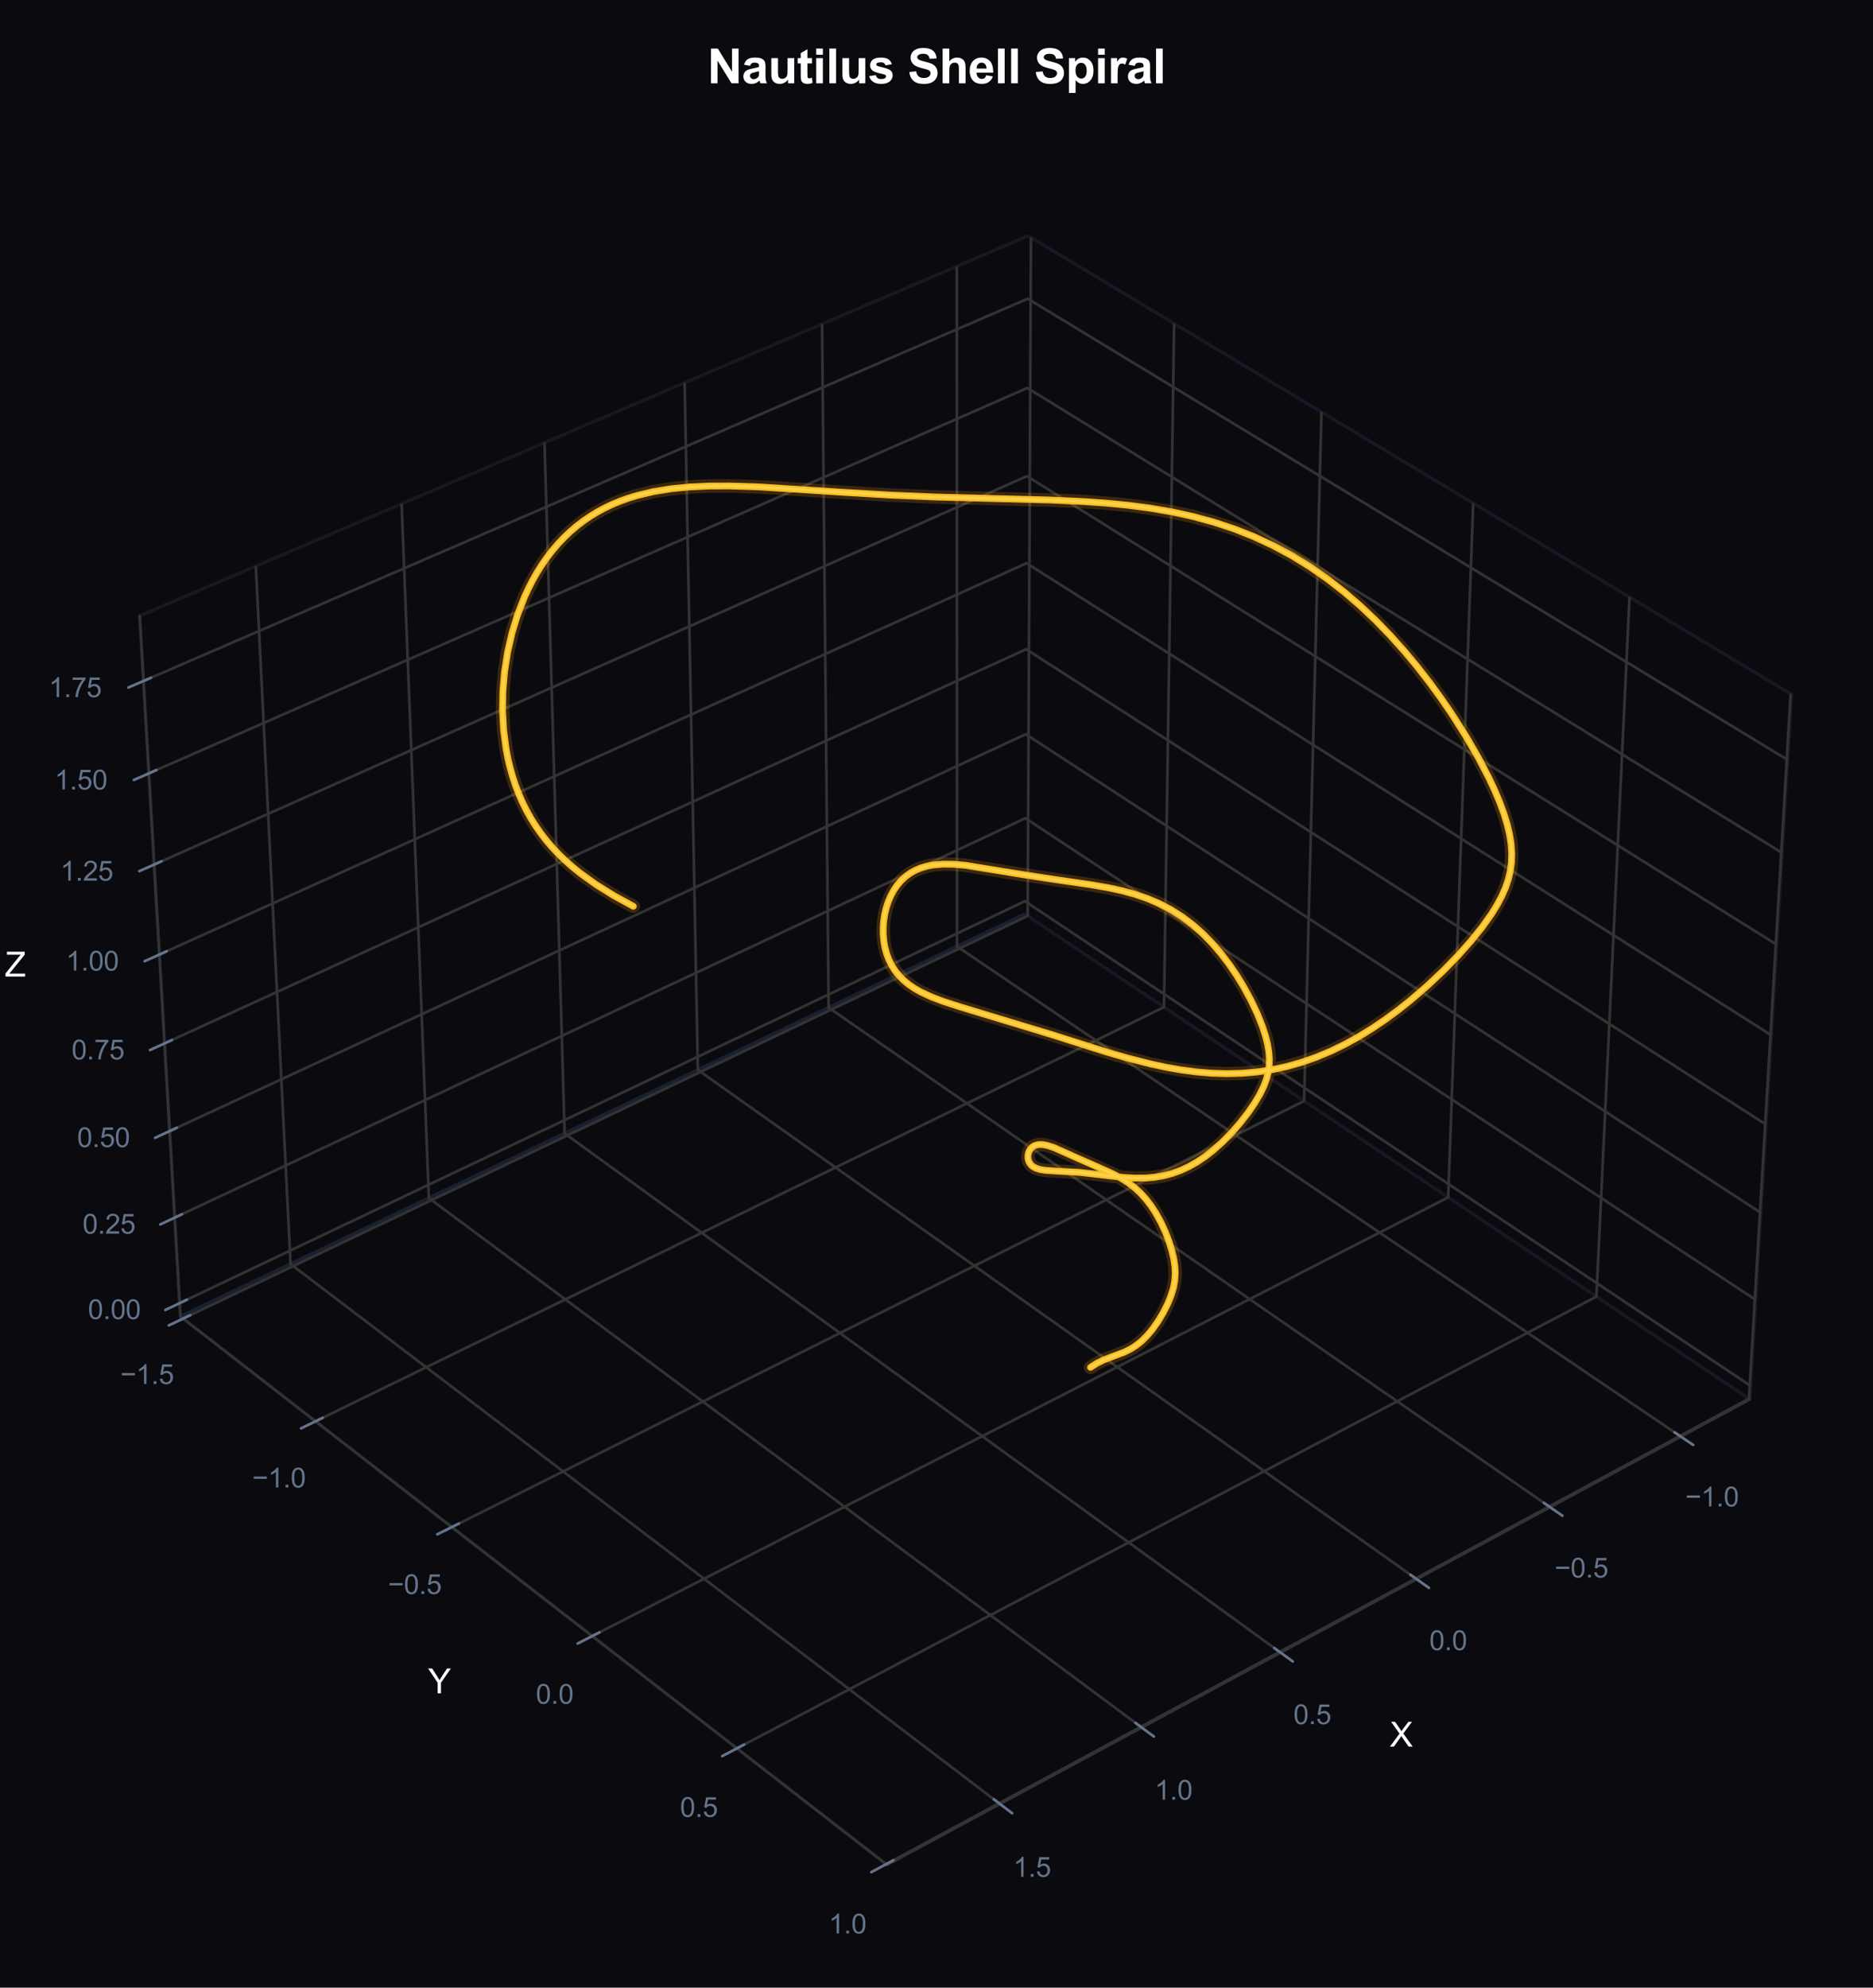 <?xml version="1.0" encoding="utf-8" standalone="no"?>
<!DOCTYPE svg PUBLIC "-//W3C//DTD SVG 1.1//EN"
  "http://www.w3.org/Graphics/SVG/1.1/DTD/svg11.dtd">
<svg xmlns:xlink="http://www.w3.org/1999/xlink" viewBox="0 0 553.15 586.682" xmlns="http://www.w3.org/2000/svg" version="1.1">
 <defs>
  <style type="text/css">*{stroke-linejoin: round; stroke-linecap: butt}</style>
 </defs>
 <g id="figure_1">
  <g id="patch_1">
   <path d="M 0 586.682 
L 553.15 586.682 
L 553.15 0 
L 0 0 
z
" style="fill: #0a0a0f"/>
  </g>
  <g id="patch_2">
   <path d="M 14.43 568.912 
L 538.75 568.912 
L 538.75 44.592 
L 14.43 44.592 
z
" style="fill: #0a0a0f"/>
  </g>
  <g id="pane3d_1">
   <g id="patch_3">
    <path d="M 302.677 269.803 
L 516.778 413.015 
L 529.105 204.955 
L 303.61 69.613 
" style="fill: none; opacity: 0.5; stroke: #1e293b; stroke-linejoin: miter"/>
   </g>
  </g>
  <g id="pane3d_2">
   <g id="patch_4">
    <path d="M 302.677 269.803 
L 53.289 388.572 
L 41.255 181.786 
L 303.61 69.613 
" style="fill: none; opacity: 0.5; stroke: #1e293b; stroke-linejoin: miter"/>
   </g>
  </g>
  <g id="pane3d_3">
   <g id="patch_5">
    <path d="M 302.677 269.803 
L 53.289 388.572 
L 261.946 550.436 
L 516.778 413.015 
" style="fill: none; opacity: 0.5; stroke: #1e293b; stroke-linejoin: miter"/>
   </g>
  </g>
  <g id="grid3d_1">
   <g id="Line3DCollection_1">
    <path d="M 496.383 424.013 
L 282.636 279.348 
L 282.585 78.603 
" style="fill: none; stroke: #333333; stroke-width: 0.8"/>
    <path d="M 457.755 444.843 
L 244.718 297.406 
L 242.776 95.623 
" style="fill: none; stroke: #333333; stroke-width: 0.8"/>
    <path d="M 418.357 466.089 
L 206.095 315.8 
L 202.192 112.976 
" style="fill: none; stroke: #333333; stroke-width: 0.8"/>
    <path d="M 378.165 487.763 
L 166.75 334.537 
L 160.81 130.669 
" style="fill: none; stroke: #333333; stroke-width: 0.8"/>
    <path d="M 337.155 509.879 
L 126.66 353.63 
L 118.604 148.715 
" style="fill: none; stroke: #333333; stroke-width: 0.8"/>
    <path d="M 295.301 532.449 
L 85.806 373.086 
L 75.551 167.123 
" style="fill: none; stroke: #333333; stroke-width: 0.8"/>
   </g>
  </g>
  <g id="grid3d_2">
   <g id="Line3DCollection_2">
    <path d="M 304.473 70.131 
L 303.499 270.353 
L 54.087 389.191 
" style="fill: none; stroke: #333333; stroke-width: 0.8"/>
    <path d="M 346.749 95.505 
L 343.755 297.281 
L 93.179 419.516 
" style="fill: none; stroke: #333333; stroke-width: 0.8"/>
    <path d="M 390.265 121.623 
L 385.136 324.96 
L 133.431 450.742 
" style="fill: none; stroke: #333333; stroke-width: 0.8"/>
    <path d="M 435.077 148.52 
L 427.688 353.423 
L 174.896 482.908 
" style="fill: none; stroke: #333333; stroke-width: 0.8"/>
    <path d="M 481.244 176.229 
L 471.464 382.704 
L 217.628 516.057 
" style="fill: none; stroke: #333333; stroke-width: 0.8"/>
    <path d="M 528.827 204.788 
L 516.515 412.839 
L 261.688 550.237 
" style="fill: none; stroke: #333333; stroke-width: 0.8"/>
   </g>
  </g>
  <g id="grid3d_3">
   <g id="Line3DCollection_3">
    <path d="M 53.06 384.638 
L 302.695 265.983 
L 517.012 409.059 
" style="fill: none; stroke: #333333; stroke-width: 0.8"/>
    <path d="M 51.592 359.407 
L 302.809 241.496 
L 518.516 383.685 
" style="fill: none; stroke: #333333; stroke-width: 0.8"/>
    <path d="M 50.105 333.852 
L 302.925 216.712 
L 520.038 357.983 
" style="fill: none; stroke: #333333; stroke-width: 0.8"/>
    <path d="M 48.598 307.968 
L 303.041 191.628 
L 521.581 331.945 
" style="fill: none; stroke: #333333; stroke-width: 0.8"/>
    <path d="M 47.072 281.748 
L 303.16 166.237 
L 523.144 305.564 
" style="fill: none; stroke: #333333; stroke-width: 0.8"/>
    <path d="M 45.526 255.185 
L 303.28 140.534 
L 524.728 278.835 
" style="fill: none; stroke: #333333; stroke-width: 0.8"/>
    <path d="M 43.96 228.273 
L 303.401 114.513 
L 526.333 251.75 
" style="fill: none; stroke: #333333; stroke-width: 0.8"/>
    <path d="M 42.373 201.004 
L 303.524 88.168 
L 527.959 224.302 
" style="fill: none; stroke: #333333; stroke-width: 0.8"/>
   </g>
  </g>
  <g id="axis3d_1">
   <g id="line2d_1">
    <path d="M 516.778 413.015 
L 261.946 550.436 
" style="fill: none; stroke: #333333; stroke-width: 0.8; stroke-linecap: round"/>
   </g>
   <g id="xtick_1">
    <g id="line2d_2">
     <path d="M 283.676 299.666 
" clip-path="url(#p8507a5679d)" style="fill: none; stroke: #333333; stroke-width: 0.8; stroke-linecap: round"/>
    </g>
    <g id="line2d_3">
     <path d="M 494.548 422.771 
L 500.059 426.501 
" style="fill: none; stroke: #64748b; stroke-width: 0.8; stroke-linecap: round"/>
    </g>
    <g id="text_1">
     <!-- −1.0 -->
     <g style="fill: #64748b" transform="translate(497.708 444.637) scale(0.08 -0.08)">
      <defs>
       <path id="ArialMT-2212" d="M 3381 1997 
L 356 1997 
L 356 2522 
L 3381 2522 
L 3381 1997 
z
" transform="scale(0.016)"/>
       <path id="ArialMT-31" d="M 2384 0 
L 1822 0 
L 1822 3584 
Q 1619 3391 1289 3197 
Q 959 3003 697 2906 
L 697 3450 
Q 1169 3672 1522 3987 
Q 1875 4303 2022 4600 
L 2384 4600 
L 2384 0 
z
" transform="scale(0.016)"/>
       <path id="ArialMT-2e" d="M 581 0 
L 581 641 
L 1222 641 
L 1222 0 
L 581 0 
z
" transform="scale(0.016)"/>
       <path id="ArialMT-30" d="M 266 2259 
Q 266 3072 433 3567 
Q 600 4063 929 4331 
Q 1259 4600 1759 4600 
Q 2128 4600 2406 4451 
Q 2684 4303 2865 4023 
Q 3047 3744 3150 3342 
Q 3253 2941 3253 2259 
Q 3253 1453 3087 958 
Q 2922 463 2592 192 
Q 2263 -78 1759 -78 
Q 1097 -78 719 397 
Q 266 969 266 2259 
z
M 844 2259 
Q 844 1131 1108 757 
Q 1372 384 1759 384 
Q 2147 384 2411 759 
Q 2675 1134 2675 2259 
Q 2675 3391 2411 3762 
Q 2147 4134 1753 4134 
Q 1366 4134 1134 3806 
Q 844 3388 844 2259 
z
" transform="scale(0.016)"/>
      </defs>
      <use xlink:href="#ArialMT-2212"/>
      <use xlink:href="#ArialMT-31" transform="translate(58.398 0)"/>
      <use xlink:href="#ArialMT-2e" transform="translate(114.014 0)"/>
      <use xlink:href="#ArialMT-30" transform="translate(141.797 0)"/>
     </g>
    </g>
   </g>
   <g id="xtick_2">
    <g id="line2d_4">
     <path d="M 283.676 299.666 
" clip-path="url(#p8507a5679d)" style="fill: none; stroke: #333333; stroke-width: 0.8; stroke-linecap: round"/>
    </g>
    <g id="line2d_5">
     <path d="M 455.925 443.577 
L 461.422 447.381 
" style="fill: none; stroke: #64748b; stroke-width: 0.8; stroke-linecap: round"/>
    </g>
    <g id="text_2">
     <!-- −0.5 -->
     <g style="fill: #64748b" transform="translate(459.133 465.635) scale(0.08 -0.08)">
      <defs>
       <path id="ArialMT-35" d="M 266 1200 
L 856 1250 
Q 922 819 1161 601 
Q 1400 384 1738 384 
Q 2144 384 2425 690 
Q 2706 997 2706 1503 
Q 2706 1984 2436 2262 
Q 2166 2541 1728 2541 
Q 1456 2541 1237 2417 
Q 1019 2294 894 2097 
L 366 2166 
L 809 4519 
L 3088 4519 
L 3088 3981 
L 1259 3981 
L 1013 2750 
Q 1425 3038 1878 3038 
Q 2478 3038 2890 2622 
Q 3303 2206 3303 1553 
Q 3303 931 2941 478 
Q 2500 -78 1738 -78 
Q 1113 -78 717 272 
Q 322 622 266 1200 
z
" transform="scale(0.016)"/>
      </defs>
      <use xlink:href="#ArialMT-2212"/>
      <use xlink:href="#ArialMT-30" transform="translate(58.398 0)"/>
      <use xlink:href="#ArialMT-2e" transform="translate(114.014 0)"/>
      <use xlink:href="#ArialMT-35" transform="translate(141.797 0)"/>
     </g>
    </g>
   </g>
   <g id="xtick_3">
    <g id="line2d_6">
     <path d="M 283.676 299.666 
" clip-path="url(#p8507a5679d)" style="fill: none; stroke: #333333; stroke-width: 0.8; stroke-linecap: round"/>
    </g>
    <g id="line2d_7">
     <path d="M 416.533 464.798 
L 422.013 468.678 
" style="fill: none; stroke: #64748b; stroke-width: 0.8; stroke-linecap: round"/>
    </g>
    <g id="text_3">
     <!-- 0.0 -->
     <g style="fill: #64748b" transform="translate(422.125 487.052) scale(0.08 -0.08)">
      <use xlink:href="#ArialMT-30"/>
      <use xlink:href="#ArialMT-2e" transform="translate(55.615 0)"/>
      <use xlink:href="#ArialMT-30" transform="translate(83.398 0)"/>
     </g>
    </g>
   </g>
   <g id="xtick_4">
    <g id="line2d_8">
     <path d="M 283.676 299.666 
" clip-path="url(#p8507a5679d)" style="fill: none; stroke: #333333; stroke-width: 0.8; stroke-linecap: round"/>
    </g>
    <g id="line2d_9">
     <path d="M 376.347 486.445 
L 381.809 490.404 
" style="fill: none; stroke: #64748b; stroke-width: 0.8; stroke-linecap: round"/>
    </g>
    <g id="text_4">
     <!-- 0.5 -->
     <g style="fill: #64748b" transform="translate(381.986 508.902) scale(0.08 -0.08)">
      <use xlink:href="#ArialMT-30"/>
      <use xlink:href="#ArialMT-2e" transform="translate(55.615 0)"/>
      <use xlink:href="#ArialMT-35" transform="translate(83.398 0)"/>
     </g>
    </g>
   </g>
   <g id="xtick_5">
    <g id="line2d_10">
     <path d="M 283.676 299.666 
" clip-path="url(#p8507a5679d)" style="fill: none; stroke: #333333; stroke-width: 0.8; stroke-linecap: round"/>
    </g>
    <g id="line2d_11">
     <path d="M 335.343 508.534 
L 340.786 512.574 
" style="fill: none; stroke: #64748b; stroke-width: 0.8; stroke-linecap: round"/>
    </g>
    <g id="text_5">
     <!-- 1.0 -->
     <g style="fill: #64748b" transform="translate(341.03 531.197) scale(0.08 -0.08)">
      <use xlink:href="#ArialMT-31"/>
      <use xlink:href="#ArialMT-2e" transform="translate(55.615 0)"/>
      <use xlink:href="#ArialMT-30" transform="translate(83.398 0)"/>
     </g>
    </g>
   </g>
   <g id="xtick_6">
    <g id="line2d_12">
     <path d="M 283.676 299.666 
" clip-path="url(#p8507a5679d)" style="fill: none; stroke: #333333; stroke-width: 0.8; stroke-linecap: round"/>
    </g>
    <g id="line2d_13">
     <path d="M 293.497 531.076 
L 298.917 535.2 
" style="fill: none; stroke: #64748b; stroke-width: 0.8; stroke-linecap: round"/>
    </g>
    <g id="text_6">
     <!-- 1.5 -->
     <g style="fill: #64748b" transform="translate(299.23 553.951) scale(0.08 -0.08)">
      <use xlink:href="#ArialMT-31"/>
      <use xlink:href="#ArialMT-2e" transform="translate(55.615 0)"/>
      <use xlink:href="#ArialMT-35" transform="translate(83.398 0)"/>
     </g>
    </g>
   </g>
   <g id="text_7">
    <!-- X -->
    <g style="fill: #ffffff" transform="translate(410.441 515.531) scale(0.1 -0.1)">
     <defs>
      <path id="ArialMT-58" d="M 28 0 
L 1800 2388 
L 238 4581 
L 959 4581 
L 1791 3406 
Q 2050 3041 2159 2844 
Q 2313 3094 2522 3366 
L 3444 4581 
L 4103 4581 
L 2494 2422 
L 4228 0 
L 3478 0 
L 2325 1634 
Q 2228 1775 2125 1941 
Q 1972 1691 1906 1597 
L 756 0 
L 28 0 
z
" transform="scale(0.016)"/>
     </defs>
     <use xlink:href="#ArialMT-58"/>
    </g>
   </g>
  </g>
  <g id="axis3d_2">
   <g id="line2d_14">
    <path d="M 53.289 388.572 
L 261.946 550.436 
" style="fill: none; stroke: #333333; stroke-width: 0.8; stroke-linecap: round"/>
   </g>
   <g id="xtick_7">
    <g id="line2d_15">
     <path d="M 283.676 299.666 
" clip-path="url(#p8507a5679d)" style="fill: none; stroke: #333333; stroke-width: 0.8; stroke-linecap: round"/>
    </g>
    <g id="line2d_16">
     <path d="M 56.202 388.183 
L 49.85 391.21 
" style="fill: none; stroke: #64748b; stroke-width: 0.8; stroke-linecap: round"/>
    </g>
    <g id="text_8">
     <!-- −1.5 -->
     <g style="fill: #64748b" transform="translate(35.524 408.509) scale(0.08 -0.08)">
      <use xlink:href="#ArialMT-2212"/>
      <use xlink:href="#ArialMT-31" transform="translate(58.398 0)"/>
      <use xlink:href="#ArialMT-2e" transform="translate(114.014 0)"/>
      <use xlink:href="#ArialMT-35" transform="translate(141.797 0)"/>
     </g>
    </g>
   </g>
   <g id="xtick_8">
    <g id="line2d_17">
     <path d="M 283.676 299.666 
" clip-path="url(#p8507a5679d)" style="fill: none; stroke: #333333; stroke-width: 0.8; stroke-linecap: round"/>
    </g>
    <g id="line2d_18">
     <path d="M 95.306 418.478 
L 88.918 421.595 
" style="fill: none; stroke: #64748b; stroke-width: 0.8; stroke-linecap: round"/>
    </g>
    <g id="text_9">
     <!-- −1.0 -->
     <g style="fill: #64748b" transform="translate(74.479 439.048) scale(0.08 -0.08)">
      <use xlink:href="#ArialMT-2212"/>
      <use xlink:href="#ArialMT-31" transform="translate(58.398 0)"/>
      <use xlink:href="#ArialMT-2e" transform="translate(114.014 0)"/>
      <use xlink:href="#ArialMT-30" transform="translate(141.797 0)"/>
     </g>
    </g>
   </g>
   <g id="xtick_9">
    <g id="line2d_19">
     <path d="M 283.676 299.666 
" clip-path="url(#p8507a5679d)" style="fill: none; stroke: #333333; stroke-width: 0.8; stroke-linecap: round"/>
    </g>
    <g id="line2d_20">
     <path d="M 135.569 449.673 
L 129.147 452.882 
" style="fill: none; stroke: #64748b; stroke-width: 0.8; stroke-linecap: round"/>
    </g>
    <g id="text_10">
     <!-- −0.5 -->
     <g style="fill: #64748b" transform="translate(114.59 470.493) scale(0.08 -0.08)">
      <use xlink:href="#ArialMT-2212"/>
      <use xlink:href="#ArialMT-30" transform="translate(58.398 0)"/>
      <use xlink:href="#ArialMT-2e" transform="translate(114.014 0)"/>
      <use xlink:href="#ArialMT-35" transform="translate(141.797 0)"/>
     </g>
    </g>
   </g>
   <g id="xtick_10">
    <g id="line2d_21">
     <path d="M 283.676 299.666 
" clip-path="url(#p8507a5679d)" style="fill: none; stroke: #333333; stroke-width: 0.8; stroke-linecap: round"/>
    </g>
    <g id="line2d_22">
     <path d="M 177.045 481.806 
L 170.59 485.113 
" style="fill: none; stroke: #64748b; stroke-width: 0.8; stroke-linecap: round"/>
    </g>
    <g id="text_11">
     <!-- 0.0 -->
     <g style="fill: #64748b" transform="translate(158.246 502.886) scale(0.08 -0.08)">
      <use xlink:href="#ArialMT-30"/>
      <use xlink:href="#ArialMT-2e" transform="translate(55.615 0)"/>
      <use xlink:href="#ArialMT-30" transform="translate(83.398 0)"/>
     </g>
    </g>
   </g>
   <g id="xtick_11">
    <g id="line2d_23">
     <path d="M 283.676 299.666 
" clip-path="url(#p8507a5679d)" style="fill: none; stroke: #333333; stroke-width: 0.8; stroke-linecap: round"/>
    </g>
    <g id="line2d_24">
     <path d="M 219.789 514.922 
L 213.301 518.331 
" style="fill: none; stroke: #64748b; stroke-width: 0.8; stroke-linecap: round"/>
    </g>
    <g id="text_12">
     <!-- 0.5 -->
     <g style="fill: #64748b" transform="translate(200.83 536.271) scale(0.08 -0.08)">
      <use xlink:href="#ArialMT-30"/>
      <use xlink:href="#ArialMT-2e" transform="translate(55.615 0)"/>
      <use xlink:href="#ArialMT-35" transform="translate(83.398 0)"/>
     </g>
    </g>
   </g>
   <g id="xtick_12">
    <g id="line2d_25">
     <path d="M 283.676 299.666 
" clip-path="url(#p8507a5679d)" style="fill: none; stroke: #333333; stroke-width: 0.8; stroke-linecap: round"/>
    </g>
    <g id="line2d_26">
     <path d="M 263.859 549.066 
L 257.34 552.582 
" style="fill: none; stroke: #64748b; stroke-width: 0.8; stroke-linecap: round"/>
    </g>
    <g id="text_13">
     <!-- 1.0 -->
     <g style="fill: #64748b" transform="translate(244.738 570.692) scale(0.08 -0.08)">
      <use xlink:href="#ArialMT-31"/>
      <use xlink:href="#ArialMT-2e" transform="translate(55.615 0)"/>
      <use xlink:href="#ArialMT-30" transform="translate(83.398 0)"/>
     </g>
    </g>
   </g>
   <g id="text_14">
    <!-- Y -->
    <g style="fill: #ffffff" transform="translate(126.402 499.797) scale(0.1 -0.1)">
     <defs>
      <path id="ArialMT-59" d="M 1784 0 
L 1784 1941 
L 19 4581 
L 756 4581 
L 1659 3200 
Q 1909 2813 2125 2425 
Q 2331 2784 2625 3234 
L 3513 4581 
L 4219 4581 
L 2391 1941 
L 2391 0 
L 1784 0 
z
" transform="scale(0.016)"/>
     </defs>
     <use xlink:href="#ArialMT-59"/>
    </g>
   </g>
  </g>
  <g id="axis3d_3">
   <g id="line2d_27">
    <path d="M 53.289 388.572 
L 41.255 181.786 
" style="fill: none; stroke: #333333; stroke-width: 0.8; stroke-linecap: round"/>
   </g>
   <g id="xtick_13">
    <g id="line2d_28">
     <path d="M 283.676 299.666 
" style="fill: none; stroke: #333333; stroke-width: 0.8; stroke-linecap: round"/>
    </g>
    <g id="line2d_29">
     <path d="M 55.178 383.631 
L 48.819 386.654 
" style="fill: none; stroke: #64748b; stroke-width: 0.8; stroke-linecap: round"/>
    </g>
    <g id="text_15">
     <!-- 0.00 -->
     <g style="fill: #64748b" transform="translate(25.975 389.348) scale(0.08 -0.08)">
      <use xlink:href="#ArialMT-30"/>
      <use xlink:href="#ArialMT-2e" transform="translate(55.615 0)"/>
      <use xlink:href="#ArialMT-30" transform="translate(83.398 0)"/>
      <use xlink:href="#ArialMT-30" transform="translate(139.014 0)"/>
     </g>
    </g>
   </g>
   <g id="xtick_14">
    <g id="line2d_30">
     <path d="M 283.676 299.666 
" style="fill: none; stroke: #333333; stroke-width: 0.8; stroke-linecap: round"/>
    </g>
    <g id="line2d_31">
     <path d="M 53.724 358.406 
L 47.322 361.411 
" style="fill: none; stroke: #64748b; stroke-width: 0.8; stroke-linecap: round"/>
    </g>
    <g id="text_16">
     <!-- 0.25 -->
     <g style="fill: #64748b" transform="translate(24.385 364.123) scale(0.08 -0.08)">
      <defs>
       <path id="ArialMT-32" d="M 3222 541 
L 3222 0 
L 194 0 
Q 188 203 259 391 
Q 375 700 629 1000 
Q 884 1300 1366 1694 
Q 2113 2306 2375 2664 
Q 2638 3022 2638 3341 
Q 2638 3675 2398 3904 
Q 2159 4134 1775 4134 
Q 1369 4134 1125 3890 
Q 881 3647 878 3216 
L 300 3275 
Q 359 3922 746 4261 
Q 1134 4600 1788 4600 
Q 2447 4600 2831 4234 
Q 3216 3869 3216 3328 
Q 3216 3053 3103 2787 
Q 2991 2522 2730 2228 
Q 2469 1934 1863 1422 
Q 1356 997 1212 845 
Q 1069 694 975 541 
L 3222 541 
z
" transform="scale(0.016)"/>
      </defs>
      <use xlink:href="#ArialMT-30"/>
      <use xlink:href="#ArialMT-2e" transform="translate(55.615 0)"/>
      <use xlink:href="#ArialMT-32" transform="translate(83.398 0)"/>
      <use xlink:href="#ArialMT-35" transform="translate(139.014 0)"/>
     </g>
    </g>
   </g>
   <g id="xtick_15">
    <g id="line2d_32">
     <path d="M 283.676 299.666 
" style="fill: none; stroke: #333333; stroke-width: 0.8; stroke-linecap: round"/>
    </g>
    <g id="line2d_33">
     <path d="M 52.251 332.858 
L 45.806 335.844 
" style="fill: none; stroke: #64748b; stroke-width: 0.8; stroke-linecap: round"/>
    </g>
    <g id="text_17">
     <!-- 0.50 -->
     <g style="fill: #64748b" transform="translate(22.774 338.575) scale(0.08 -0.08)">
      <use xlink:href="#ArialMT-30"/>
      <use xlink:href="#ArialMT-2e" transform="translate(55.615 0)"/>
      <use xlink:href="#ArialMT-35" transform="translate(83.398 0)"/>
      <use xlink:href="#ArialMT-30" transform="translate(139.014 0)"/>
     </g>
    </g>
   </g>
   <g id="xtick_16">
    <g id="line2d_34">
     <path d="M 283.676 299.666 
" style="fill: none; stroke: #333333; stroke-width: 0.8; stroke-linecap: round"/>
    </g>
    <g id="line2d_35">
     <path d="M 50.759 306.98 
L 44.271 309.947 
" style="fill: none; stroke: #64748b; stroke-width: 0.8; stroke-linecap: round"/>
    </g>
    <g id="text_18">
     <!-- 0.75 -->
     <g style="fill: #64748b" transform="translate(21.142 312.697) scale(0.08 -0.08)">
      <defs>
       <path id="ArialMT-37" d="M 303 3981 
L 303 4522 
L 3269 4522 
L 3269 4084 
Q 2831 3619 2401 2847 
Q 1972 2075 1738 1259 
Q 1569 684 1522 0 
L 944 0 
Q 953 541 1156 1306 
Q 1359 2072 1739 2783 
Q 2119 3494 2547 3981 
L 303 3981 
z
" transform="scale(0.016)"/>
      </defs>
      <use xlink:href="#ArialMT-30"/>
      <use xlink:href="#ArialMT-2e" transform="translate(55.615 0)"/>
      <use xlink:href="#ArialMT-37" transform="translate(83.398 0)"/>
      <use xlink:href="#ArialMT-35" transform="translate(139.014 0)"/>
     </g>
    </g>
   </g>
   <g id="xtick_17">
    <g id="line2d_36">
     <path d="M 283.676 299.666 
" style="fill: none; stroke: #333333; stroke-width: 0.8; stroke-linecap: round"/>
    </g>
    <g id="line2d_37">
     <path d="M 49.248 280.766 
L 42.715 283.713 
" style="fill: none; stroke: #64748b; stroke-width: 0.8; stroke-linecap: round"/>
    </g>
    <g id="text_19">
     <!-- 1.00 -->
     <g style="fill: #64748b" transform="translate(19.49 286.483) scale(0.08 -0.08)">
      <use xlink:href="#ArialMT-31"/>
      <use xlink:href="#ArialMT-2e" transform="translate(55.615 0)"/>
      <use xlink:href="#ArialMT-30" transform="translate(83.398 0)"/>
      <use xlink:href="#ArialMT-30" transform="translate(139.014 0)"/>
     </g>
    </g>
   </g>
   <g id="xtick_18">
    <g id="line2d_38">
     <path d="M 283.676 299.666 
" style="fill: none; stroke: #333333; stroke-width: 0.8; stroke-linecap: round"/>
    </g>
    <g id="line2d_39">
     <path d="M 47.717 254.211 
L 41.139 257.136 
" style="fill: none; stroke: #64748b; stroke-width: 0.8; stroke-linecap: round"/>
    </g>
    <g id="text_20">
     <!-- 1.25 -->
     <g style="fill: #64748b" transform="translate(17.815 259.928) scale(0.08 -0.08)">
      <use xlink:href="#ArialMT-31"/>
      <use xlink:href="#ArialMT-2e" transform="translate(55.615 0)"/>
      <use xlink:href="#ArialMT-32" transform="translate(83.398 0)"/>
      <use xlink:href="#ArialMT-35" transform="translate(139.014 0)"/>
     </g>
    </g>
   </g>
   <g id="xtick_19">
    <g id="line2d_40">
     <path d="M 283.676 299.666 
" style="fill: none; stroke: #333333; stroke-width: 0.8; stroke-linecap: round"/>
    </g>
    <g id="line2d_41">
     <path d="M 46.166 227.306 
L 39.542 230.21 
" style="fill: none; stroke: #64748b; stroke-width: 0.8; stroke-linecap: round"/>
    </g>
    <g id="text_21">
     <!-- 1.50 -->
     <g style="fill: #64748b" transform="translate(16.119 233.023) scale(0.08 -0.08)">
      <use xlink:href="#ArialMT-31"/>
      <use xlink:href="#ArialMT-2e" transform="translate(55.615 0)"/>
      <use xlink:href="#ArialMT-35" transform="translate(83.398 0)"/>
      <use xlink:href="#ArialMT-30" transform="translate(139.014 0)"/>
     </g>
    </g>
   </g>
   <g id="xtick_20">
    <g id="line2d_42">
     <path d="M 283.676 299.666 
" style="fill: none; stroke: #333333; stroke-width: 0.8; stroke-linecap: round"/>
    </g>
    <g id="line2d_43">
     <path d="M 44.594 200.045 
L 37.924 202.926 
" style="fill: none; stroke: #64748b; stroke-width: 0.8; stroke-linecap: round"/>
    </g>
    <g id="text_22">
     <!-- 1.75 -->
     <g style="fill: #64748b" transform="translate(14.4 205.762) scale(0.08 -0.08)">
      <use xlink:href="#ArialMT-31"/>
      <use xlink:href="#ArialMT-2e" transform="translate(55.615 0)"/>
      <use xlink:href="#ArialMT-37" transform="translate(83.398 0)"/>
      <use xlink:href="#ArialMT-35" transform="translate(139.014 0)"/>
     </g>
    </g>
   </g>
   <g id="text_23">
    <!-- Z -->
    <g style="fill: #ffffff" transform="translate(1.421 288.241) scale(0.1 -0.1)">
     <defs>
      <path id="ArialMT-5a" d="M 128 0 
L 128 563 
L 2475 3497 
Q 2725 3809 2950 4041 
L 394 4041 
L 394 4581 
L 3675 4581 
L 3675 4041 
L 1103 863 
L 825 541 
L 3750 541 
L 3750 0 
L 128 0 
z
" transform="scale(0.016)"/>
     </defs>
     <use xlink:href="#ArialMT-5a"/>
    </g>
   </g>
  </g>
  <g id="axes_1">
   <g id="line2d_44">
    <path d="M 322.069 403.591 
L 323.886 402.421 
L 325.849 401.442 
L 328.378 400.469 
L 332.116 399.062 
L 334.066 398.078 
L 335.696 397.016 
L 337.306 395.7 
L 338.871 394.13 
L 340.368 392.334 
L 342.038 389.96 
L 343.53 387.457 
L 344.805 384.935 
L 345.825 382.465 
L 346.559 380.056 
L 346.932 378.059 
L 347.077 376.016 
L 346.984 373.867 
L 346.647 371.562 
L 346.065 369.074 
L 345.236 366.414 
L 344.165 363.628 
L 342.856 360.794 
L 341.32 358.013 
L 339.936 355.895 
L 338.424 353.921 
L 336.792 352.125 
L 335.054 350.525 
L 333.223 349.121 
L 330.824 347.614 
L 328.333 346.32 
L 324.239 344.495 
L 317.15 341.36 
L 311.259 338.726 
L 309.312 338.093 
L 307.918 337.838 
L 306.69 337.838 
L 305.644 338.103 
L 304.988 338.467 
L 304.296 339.144 
L 303.825 339.992 
L 303.587 340.943 
L 303.592 341.923 
L 303.847 342.861 
L 304.358 343.695 
L 304.912 344.225 
L 305.88 344.787 
L 307.108 345.181 
L 308.594 345.43 
L 311.292 345.621 
L 318.913 346.054 
L 324.624 346.701 
L 331.727 347.532 
L 335.043 347.733 
L 338.418 347.705 
L 340.971 347.481 
L 343.528 347.05 
L 346.076 346.39 
L 348.602 345.489 
L 351.091 344.344 
L 353.531 342.965 
L 355.906 341.372 
L 358.202 339.592 
L 361.116 336.992 
L 363.831 334.218 
L 366.314 331.364 
L 368.532 328.514 
L 370.457 325.725 
L 372.062 323.025 
L 373.325 320.407 
L 374.035 318.474 
L 374.534 316.54 
L 374.817 314.57 
L 374.878 312.531 
L 374.716 310.387 
L 374.326 308.108 
L 373.708 305.671 
L 372.86 303.064 
L 371.374 299.322 
L 369.484 295.309 
L 367.195 291.101 
L 365.221 287.879 
L 363.033 284.662 
L 360.636 281.508 
L 358.038 278.475 
L 355.247 275.618 
L 352.274 272.984 
L 349.129 270.609 
L 345.826 268.516 
L 342.378 266.713 
L 338.8 265.192 
L 335.109 263.934 
L 331.321 262.903 
L 327.454 262.059 
L 322.206 261.141 
L 311.563 259.605 
L 302.324 258.192 
L 285.09 255.402 
L 281.764 255.114 
L 278.613 255.062 
L 275.657 255.302 
L 273.804 255.648 
L 272.052 256.155 
L 270.408 256.831 
L 268.876 257.678 
L 267.462 258.698 
L 266.171 259.887 
L 265.009 261.236 
L 263.979 262.734 
L 263.087 264.365 
L 262.337 266.113 
L 261.732 267.956 
L 261.277 269.872 
L 260.975 271.836 
L 260.829 273.824 
L 260.842 275.812 
L 261.016 277.776 
L 261.355 279.695 
L 261.86 281.549 
L 262.532 283.321 
L 263.374 284.999 
L 264.386 286.573 
L 265.57 288.038 
L 266.924 289.392 
L 268.451 290.639 
L 270.149 291.784 
L 272.017 292.839 
L 275.138 294.28 
L 278.634 295.602 
L 283.865 297.285 
L 310.648 305.397 
L 326.859 310.536 
L 333.276 312.384 
L 339.829 314.044 
L 344.258 314.994 
L 348.724 315.784 
L 353.216 316.384 
L 357.724 316.767 
L 362.239 316.91 
L 366.75 316.793 
L 371.245 316.403 
L 375.716 315.729 
L 380.149 314.768 
L 384.535 313.523 
L 388.862 312 
L 393.118 310.215 
L 397.292 308.184 
L 401.371 305.932 
L 405.345 303.486 
L 409.2 300.874 
L 412.925 298.13 
L 416.508 295.286 
L 421.591 290.904 
L 426.29 286.472 
L 430.568 282.079 
L 434.392 277.792 
L 437.732 273.649 
L 440.561 269.662 
L 442.152 267.081 
L 443.5 264.55 
L 444.6 262.049 
L 445.449 259.557 
L 446.042 257.05 
L 446.379 254.501 
L 446.456 251.881 
L 446.272 249.164 
L 445.828 246.322 
L 445.122 243.333 
L 444.155 240.176 
L 442.927 236.836 
L 441.439 233.304 
L 439.693 229.575 
L 436.591 223.624 
L 432.917 217.28 
L 428.677 210.614 
L 425.54 206.042 
L 422.159 201.409 
L 418.538 196.756 
L 414.68 192.128 
L 410.59 187.568 
L 406.274 183.122 
L 401.738 178.834 
L 396.989 174.746 
L 392.034 170.895 
L 386.881 167.314 
L 381.54 164.029 
L 376.021 161.059 
L 370.333 158.417 
L 364.488 156.107 
L 358.497 154.125 
L 352.372 152.46 
L 346.126 151.093 
L 339.771 150 
L 333.319 149.152 
L 326.784 148.513 
L 320.178 148.046 
L 310.165 147.586 
L 293.304 147.149 
L 276.4 146.703 
L 262.976 146.136 
L 249.751 145.356 
L 224.325 143.724 
L 215.287 143.436 
L 209.454 143.461 
L 203.791 143.715 
L 198.315 144.245 
L 193.042 145.095 
L 187.989 146.305 
L 185.549 147.056 
L 183.17 147.909 
L 180.854 148.868 
L 178.602 149.934 
L 176.417 151.111 
L 174.301 152.398 
L 172.256 153.798 
L 170.282 155.31 
L 168.383 156.934 
L 166.56 158.668 
L 164.814 160.511 
L 163.148 162.461 
L 161.563 164.514 
L 160.061 166.667 
L 158.643 168.915 
L 157.311 171.253 
L 156.067 173.677 
L 154.911 176.181 
L 152.871 181.401 
L 151.201 186.859 
L 149.913 192.496 
L 149.014 198.248 
L 148.514 204.054 
L 148.42 209.85 
L 148.74 215.578 
L 149.481 221.182 
L 150.011 223.923 
L 150.649 226.615 
L 151.395 229.254 
L 152.251 231.836 
L 153.217 234.357 
L 154.293 236.814 
L 155.481 239.205 
L 156.78 241.527 
L 158.193 243.781 
L 159.719 245.965 
L 161.359 248.081 
L 163.113 250.128 
L 164.982 252.109 
L 166.967 254.026 
L 169.068 255.881 
L 171.285 257.679 
L 176.069 261.118 
L 181.321 264.378 
L 187.04 267.505 
L 187.04 267.505 
" clip-path="url(#p8507a5679d)" style="fill: none; stroke: #f59e0b; stroke-opacity: 0.2; stroke-width: 4; stroke-linecap: round"/>
   </g>
   <g id="line2d_45">
    <path d="M 322.069 403.591 
L 323.886 402.421 
L 325.849 401.442 
L 328.378 400.469 
L 332.116 399.062 
L 334.066 398.078 
L 335.696 397.016 
L 337.306 395.7 
L 338.871 394.13 
L 340.368 392.334 
L 342.038 389.96 
L 343.53 387.457 
L 344.805 384.935 
L 345.825 382.465 
L 346.559 380.056 
L 346.932 378.059 
L 347.077 376.016 
L 346.984 373.867 
L 346.647 371.562 
L 346.065 369.074 
L 345.236 366.414 
L 344.165 363.628 
L 342.856 360.794 
L 341.32 358.013 
L 339.936 355.895 
L 338.424 353.921 
L 336.792 352.125 
L 335.054 350.525 
L 333.223 349.121 
L 330.824 347.614 
L 328.333 346.32 
L 324.239 344.495 
L 317.15 341.36 
L 311.259 338.726 
L 309.312 338.093 
L 307.918 337.838 
L 306.69 337.838 
L 305.644 338.103 
L 304.988 338.467 
L 304.296 339.144 
L 303.825 339.992 
L 303.587 340.943 
L 303.592 341.923 
L 303.847 342.861 
L 304.358 343.695 
L 304.912 344.225 
L 305.88 344.787 
L 307.108 345.181 
L 308.594 345.43 
L 311.292 345.621 
L 318.913 346.054 
L 324.624 346.701 
L 331.727 347.532 
L 335.043 347.733 
L 338.418 347.705 
L 340.971 347.481 
L 343.528 347.05 
L 346.076 346.39 
L 348.602 345.489 
L 351.091 344.344 
L 353.531 342.965 
L 355.906 341.372 
L 358.202 339.592 
L 361.116 336.992 
L 363.831 334.218 
L 366.314 331.364 
L 368.532 328.514 
L 370.457 325.725 
L 372.062 323.025 
L 373.325 320.407 
L 374.035 318.474 
L 374.534 316.54 
L 374.817 314.57 
L 374.878 312.531 
L 374.716 310.387 
L 374.326 308.108 
L 373.708 305.671 
L 372.86 303.064 
L 371.374 299.322 
L 369.484 295.309 
L 367.195 291.101 
L 365.221 287.879 
L 363.033 284.662 
L 360.636 281.508 
L 358.038 278.475 
L 355.247 275.618 
L 352.274 272.984 
L 349.129 270.609 
L 345.826 268.516 
L 342.378 266.713 
L 338.8 265.192 
L 335.109 263.934 
L 331.321 262.903 
L 327.454 262.059 
L 322.206 261.141 
L 311.563 259.605 
L 302.324 258.192 
L 285.09 255.402 
L 281.764 255.114 
L 278.613 255.062 
L 275.657 255.302 
L 273.804 255.648 
L 272.052 256.155 
L 270.408 256.831 
L 268.876 257.678 
L 267.462 258.698 
L 266.171 259.887 
L 265.009 261.236 
L 263.979 262.734 
L 263.087 264.365 
L 262.337 266.113 
L 261.732 267.956 
L 261.277 269.872 
L 260.975 271.836 
L 260.829 273.824 
L 260.842 275.812 
L 261.016 277.776 
L 261.355 279.695 
L 261.86 281.549 
L 262.532 283.321 
L 263.374 284.999 
L 264.386 286.573 
L 265.57 288.038 
L 266.924 289.392 
L 268.451 290.639 
L 270.149 291.784 
L 272.017 292.839 
L 275.138 294.28 
L 278.634 295.602 
L 283.865 297.285 
L 310.648 305.397 
L 326.859 310.536 
L 333.276 312.384 
L 339.829 314.044 
L 344.258 314.994 
L 348.724 315.784 
L 353.216 316.384 
L 357.724 316.767 
L 362.239 316.91 
L 366.75 316.793 
L 371.245 316.403 
L 375.716 315.729 
L 380.149 314.768 
L 384.535 313.523 
L 388.862 312 
L 393.118 310.215 
L 397.292 308.184 
L 401.371 305.932 
L 405.345 303.486 
L 409.2 300.874 
L 412.925 298.13 
L 416.508 295.286 
L 421.591 290.904 
L 426.29 286.472 
L 430.568 282.079 
L 434.392 277.792 
L 437.732 273.649 
L 440.561 269.662 
L 442.152 267.081 
L 443.5 264.55 
L 444.6 262.049 
L 445.449 259.557 
L 446.042 257.05 
L 446.379 254.501 
L 446.456 251.881 
L 446.272 249.164 
L 445.828 246.322 
L 445.122 243.333 
L 444.155 240.176 
L 442.927 236.836 
L 441.439 233.304 
L 439.693 229.575 
L 436.591 223.624 
L 432.917 217.28 
L 428.677 210.614 
L 425.54 206.042 
L 422.159 201.409 
L 418.538 196.756 
L 414.68 192.128 
L 410.59 187.568 
L 406.274 183.122 
L 401.738 178.834 
L 396.989 174.746 
L 392.034 170.895 
L 386.881 167.314 
L 381.54 164.029 
L 376.021 161.059 
L 370.333 158.417 
L 364.488 156.107 
L 358.497 154.125 
L 352.372 152.46 
L 346.126 151.093 
L 339.771 150 
L 333.319 149.152 
L 326.784 148.513 
L 320.178 148.046 
L 310.165 147.586 
L 293.304 147.149 
L 276.4 146.703 
L 262.976 146.136 
L 249.751 145.356 
L 224.325 143.724 
L 215.287 143.436 
L 209.454 143.461 
L 203.791 143.715 
L 198.315 144.245 
L 193.042 145.095 
L 187.989 146.305 
L 185.549 147.056 
L 183.17 147.909 
L 180.854 148.868 
L 178.602 149.934 
L 176.417 151.111 
L 174.301 152.398 
L 172.256 153.798 
L 170.282 155.31 
L 168.383 156.934 
L 166.56 158.668 
L 164.814 160.511 
L 163.148 162.461 
L 161.563 164.514 
L 160.061 166.667 
L 158.643 168.915 
L 157.311 171.253 
L 156.067 173.677 
L 154.911 176.181 
L 152.871 181.401 
L 151.201 186.859 
L 149.913 192.496 
L 149.014 198.248 
L 148.514 204.054 
L 148.42 209.85 
L 148.74 215.578 
L 149.481 221.182 
L 150.011 223.923 
L 150.649 226.615 
L 151.395 229.254 
L 152.251 231.836 
L 153.217 234.357 
L 154.293 236.814 
L 155.481 239.205 
L 156.78 241.527 
L 158.193 243.781 
L 159.719 245.965 
L 161.359 248.081 
L 163.113 250.128 
L 164.982 252.109 
L 166.967 254.026 
L 169.068 255.881 
L 171.285 257.679 
L 176.069 261.118 
L 181.321 264.378 
L 187.04 267.505 
L 187.04 267.505 
" clip-path="url(#p8507a5679d)" style="fill: none; stroke: #fbbf24; stroke-width: 2; stroke-linecap: round"/>
   </g>
   <g id="line2d_46">
    <path d="M 322.069 403.591 
L 323.886 402.421 
L 325.849 401.442 
L 328.378 400.469 
L 332.116 399.062 
L 334.066 398.078 
L 335.696 397.016 
L 337.306 395.7 
L 338.871 394.13 
L 340.368 392.334 
L 342.038 389.96 
L 343.53 387.457 
L 344.805 384.935 
L 345.825 382.465 
L 346.559 380.056 
L 346.932 378.059 
L 347.077 376.016 
L 346.984 373.867 
L 346.647 371.562 
L 346.065 369.074 
L 345.236 366.414 
L 344.165 363.628 
L 342.856 360.794 
L 341.32 358.013 
L 339.936 355.895 
L 338.424 353.921 
L 336.792 352.125 
L 335.054 350.525 
L 333.223 349.121 
L 330.824 347.614 
L 328.333 346.32 
L 324.239 344.495 
L 317.15 341.36 
L 311.259 338.726 
L 309.312 338.093 
L 307.918 337.838 
L 306.69 337.838 
L 305.644 338.103 
L 304.988 338.467 
L 304.296 339.144 
L 303.825 339.992 
L 303.587 340.943 
L 303.592 341.923 
L 303.847 342.861 
L 304.358 343.695 
L 304.912 344.225 
L 305.88 344.787 
L 307.108 345.181 
L 308.594 345.43 
L 311.292 345.621 
L 318.913 346.054 
L 324.624 346.701 
L 331.727 347.532 
L 335.043 347.733 
L 338.418 347.705 
L 340.971 347.481 
L 343.528 347.05 
L 346.076 346.39 
L 348.602 345.489 
L 351.091 344.344 
L 353.531 342.965 
L 355.906 341.372 
L 358.202 339.592 
L 361.116 336.992 
L 363.831 334.218 
L 366.314 331.364 
L 368.532 328.514 
L 370.457 325.725 
L 372.062 323.025 
L 373.325 320.407 
L 374.035 318.474 
L 374.534 316.54 
L 374.817 314.57 
L 374.878 312.531 
L 374.716 310.387 
L 374.326 308.108 
L 373.708 305.671 
L 372.86 303.064 
L 371.374 299.322 
L 369.484 295.309 
L 367.195 291.101 
L 365.221 287.879 
L 363.033 284.662 
L 360.636 281.508 
L 358.038 278.475 
L 355.247 275.618 
L 352.274 272.984 
L 349.129 270.609 
L 345.826 268.516 
L 342.378 266.713 
L 338.8 265.192 
L 335.109 263.934 
L 331.321 262.903 
L 327.454 262.059 
L 322.206 261.141 
L 311.563 259.605 
L 302.324 258.192 
L 285.09 255.402 
L 281.764 255.114 
L 278.613 255.062 
L 275.657 255.302 
L 273.804 255.648 
L 272.052 256.155 
L 270.408 256.831 
L 268.876 257.678 
L 267.462 258.698 
L 266.171 259.887 
L 265.009 261.236 
L 263.979 262.734 
L 263.087 264.365 
L 262.337 266.113 
L 261.732 267.956 
L 261.277 269.872 
L 260.975 271.836 
L 260.829 273.824 
L 260.842 275.812 
L 261.016 277.776 
L 261.355 279.695 
L 261.86 281.549 
L 262.532 283.321 
L 263.374 284.999 
L 264.386 286.573 
L 265.57 288.038 
L 266.924 289.392 
L 268.451 290.639 
L 270.149 291.784 
L 272.017 292.839 
L 275.138 294.28 
L 278.634 295.602 
L 283.865 297.285 
L 310.648 305.397 
L 326.859 310.536 
L 333.276 312.384 
L 339.829 314.044 
L 344.258 314.994 
L 348.724 315.784 
L 353.216 316.384 
L 357.724 316.767 
L 362.239 316.91 
L 366.75 316.793 
L 371.245 316.403 
L 375.716 315.729 
L 380.149 314.768 
L 384.535 313.523 
L 388.862 312 
L 393.118 310.215 
L 397.292 308.184 
L 401.371 305.932 
L 405.345 303.486 
L 409.2 300.874 
L 412.925 298.13 
L 416.508 295.286 
L 421.591 290.904 
L 426.29 286.472 
L 430.568 282.079 
L 434.392 277.792 
L 437.732 273.649 
L 440.561 269.662 
L 442.152 267.081 
L 443.5 264.55 
L 444.6 262.049 
L 445.449 259.557 
L 446.042 257.05 
L 446.379 254.501 
L 446.456 251.881 
L 446.272 249.164 
L 445.828 246.322 
L 445.122 243.333 
L 444.155 240.176 
L 442.927 236.836 
L 441.439 233.304 
L 439.693 229.575 
L 436.591 223.624 
L 432.917 217.28 
L 428.677 210.614 
L 425.54 206.042 
L 422.159 201.409 
L 418.538 196.756 
L 414.68 192.128 
L 410.59 187.568 
L 406.274 183.122 
L 401.738 178.834 
L 396.989 174.746 
L 392.034 170.895 
L 386.881 167.314 
L 381.54 164.029 
L 376.021 161.059 
L 370.333 158.417 
L 364.488 156.107 
L 358.497 154.125 
L 352.372 152.46 
L 346.126 151.093 
L 339.771 150 
L 333.319 149.152 
L 326.784 148.513 
L 320.178 148.046 
L 310.165 147.586 
L 293.304 147.149 
L 276.4 146.703 
L 262.976 146.136 
L 249.751 145.356 
L 224.325 143.724 
L 215.287 143.436 
L 209.454 143.461 
L 203.791 143.715 
L 198.315 144.245 
L 193.042 145.095 
L 187.989 146.305 
L 185.549 147.056 
L 183.17 147.909 
L 180.854 148.868 
L 178.602 149.934 
L 176.417 151.111 
L 174.301 152.398 
L 172.256 153.798 
L 170.282 155.31 
L 168.383 156.934 
L 166.56 158.668 
L 164.814 160.511 
L 163.148 162.461 
L 161.563 164.514 
L 160.061 166.667 
L 158.643 168.915 
L 157.311 171.253 
L 156.067 173.677 
L 154.911 176.181 
L 152.871 181.401 
L 151.201 186.859 
L 149.913 192.496 
L 149.014 198.248 
L 148.514 204.054 
L 148.42 209.85 
L 148.74 215.578 
L 149.481 221.182 
L 150.011 223.923 
L 150.649 226.615 
L 151.395 229.254 
L 152.251 231.836 
L 153.217 234.357 
L 154.293 236.814 
L 155.481 239.205 
L 156.78 241.527 
L 158.193 243.781 
L 159.719 245.965 
L 161.359 248.081 
L 163.113 250.128 
L 164.982 252.109 
L 166.967 254.026 
L 169.068 255.881 
L 171.285 257.679 
L 176.069 261.118 
L 181.321 264.378 
L 187.04 267.505 
L 187.04 267.505 
" clip-path="url(#p8507a5679d)" style="fill: none; stroke: #fcd34d; stroke-width: 0.8; stroke-linecap: round"/>
   </g>
   <g id="text_24">
    <!-- Nautilus Shell Spiral -->
    <g style="fill: #ffffff" transform="translate(208.911 24.592) scale(0.14 -0.14)">
     <defs>
      <path id="Arial-BoldMT-4e" d="M 475 0 
L 475 4581 
L 1375 4581 
L 3250 1522 
L 3250 4581 
L 4109 4581 
L 4109 0 
L 3181 0 
L 1334 2988 
L 1334 0 
L 475 0 
z
" transform="scale(0.016)"/>
      <path id="Arial-BoldMT-61" d="M 1116 2306 
L 319 2450 
Q 453 2931 781 3162 
Q 1109 3394 1756 3394 
Q 2344 3394 2631 3255 
Q 2919 3116 3036 2902 
Q 3153 2688 3153 2116 
L 3144 1091 
Q 3144 653 3186 445 
Q 3228 238 3344 0 
L 2475 0 
Q 2441 88 2391 259 
Q 2369 338 2359 363 
Q 2134 144 1878 34 
Q 1622 -75 1331 -75 
Q 819 -75 523 203 
Q 228 481 228 906 
Q 228 1188 362 1408 
Q 497 1628 739 1745 
Q 981 1863 1438 1950 
Q 2053 2066 2291 2166 
L 2291 2253 
Q 2291 2506 2166 2614 
Q 2041 2722 1694 2722 
Q 1459 2722 1328 2630 
Q 1197 2538 1116 2306 
z
M 2291 1594 
Q 2122 1538 1756 1459 
Q 1391 1381 1278 1306 
Q 1106 1184 1106 997 
Q 1106 813 1243 678 
Q 1381 544 1594 544 
Q 1831 544 2047 700 
Q 2206 819 2256 991 
Q 2291 1103 2291 1419 
L 2291 1594 
z
" transform="scale(0.016)"/>
      <path id="Arial-BoldMT-75" d="M 2644 0 
L 2644 497 
Q 2463 231 2167 78 
Q 1872 -75 1544 -75 
Q 1209 -75 943 72 
Q 678 219 559 484 
Q 441 750 441 1219 
L 441 3319 
L 1319 3319 
L 1319 1794 
Q 1319 1094 1367 936 
Q 1416 778 1544 686 
Q 1672 594 1869 594 
Q 2094 594 2272 717 
Q 2450 841 2515 1023 
Q 2581 1206 2581 1919 
L 2581 3319 
L 3459 3319 
L 3459 0 
L 2644 0 
z
" transform="scale(0.016)"/>
      <path id="Arial-BoldMT-74" d="M 1981 3319 
L 1981 2619 
L 1381 2619 
L 1381 1281 
Q 1381 875 1398 808 
Q 1416 741 1477 697 
Q 1538 653 1625 653 
Q 1747 653 1978 738 
L 2053 56 
Q 1747 -75 1359 -75 
Q 1122 -75 931 4 
Q 741 84 652 211 
Q 563 338 528 553 
Q 500 706 500 1172 
L 500 2619 
L 97 2619 
L 97 3319 
L 500 3319 
L 500 3978 
L 1381 4491 
L 1381 3319 
L 1981 3319 
z
" transform="scale(0.016)"/>
      <path id="Arial-BoldMT-69" d="M 459 3769 
L 459 4581 
L 1338 4581 
L 1338 3769 
L 459 3769 
z
M 459 0 
L 459 3319 
L 1338 3319 
L 1338 0 
L 459 0 
z
" transform="scale(0.016)"/>
      <path id="Arial-BoldMT-6c" d="M 459 0 
L 459 4581 
L 1338 4581 
L 1338 0 
L 459 0 
z
" transform="scale(0.016)"/>
      <path id="Arial-BoldMT-73" d="M 150 947 
L 1031 1081 
Q 1088 825 1259 692 
Q 1431 559 1741 559 
Q 2081 559 2253 684 
Q 2369 772 2369 919 
Q 2369 1019 2306 1084 
Q 2241 1147 2013 1200 
Q 950 1434 666 1628 
Q 272 1897 272 2375 
Q 272 2806 612 3100 
Q 953 3394 1669 3394 
Q 2350 3394 2681 3172 
Q 3013 2950 3138 2516 
L 2309 2363 
Q 2256 2556 2107 2659 
Q 1959 2763 1684 2763 
Q 1338 2763 1188 2666 
Q 1088 2597 1088 2488 
Q 1088 2394 1175 2328 
Q 1294 2241 1995 2081 
Q 2697 1922 2975 1691 
Q 3250 1456 3250 1038 
Q 3250 581 2869 253 
Q 2488 -75 1741 -75 
Q 1063 -75 667 200 
Q 272 475 150 947 
z
" transform="scale(0.016)"/>
      <path id="Arial-BoldMT-20" transform="scale(0.016)"/>
      <path id="Arial-BoldMT-53" d="M 231 1491 
L 1131 1578 
Q 1213 1125 1461 912 
Q 1709 700 2131 700 
Q 2578 700 2804 889 
Q 3031 1078 3031 1331 
Q 3031 1494 2936 1608 
Q 2841 1722 2603 1806 
Q 2441 1863 1863 2006 
Q 1119 2191 819 2459 
Q 397 2838 397 3381 
Q 397 3731 595 4036 
Q 794 4341 1167 4500 
Q 1541 4659 2069 4659 
Q 2931 4659 3367 4281 
Q 3803 3903 3825 3272 
L 2900 3231 
Q 2841 3584 2645 3739 
Q 2450 3894 2059 3894 
Q 1656 3894 1428 3728 
Q 1281 3622 1281 3444 
Q 1281 3281 1419 3166 
Q 1594 3019 2269 2859 
Q 2944 2700 3267 2529 
Q 3591 2359 3773 2064 
Q 3956 1769 3956 1334 
Q 3956 941 3737 597 
Q 3519 253 3119 86 
Q 2719 -81 2122 -81 
Q 1253 -81 787 320 
Q 322 722 231 1491 
z
" transform="scale(0.016)"/>
      <path id="Arial-BoldMT-68" d="M 1334 4581 
L 1334 2897 
Q 1759 3394 2350 3394 
Q 2653 3394 2897 3281 
Q 3141 3169 3264 2994 
Q 3388 2819 3433 2606 
Q 3478 2394 3478 1947 
L 3478 0 
L 2600 0 
L 2600 1753 
Q 2600 2275 2550 2415 
Q 2500 2556 2373 2639 
Q 2247 2722 2056 2722 
Q 1838 2722 1666 2615 
Q 1494 2509 1414 2295 
Q 1334 2081 1334 1663 
L 1334 0 
L 456 0 
L 456 4581 
L 1334 4581 
z
" transform="scale(0.016)"/>
      <path id="Arial-BoldMT-65" d="M 2381 1056 
L 3256 909 
Q 3088 428 2723 176 
Q 2359 -75 1813 -75 
Q 947 -75 531 491 
Q 203 944 203 1634 
Q 203 2459 634 2926 
Q 1066 3394 1725 3394 
Q 2466 3394 2894 2905 
Q 3322 2416 3303 1406 
L 1103 1406 
Q 1113 1016 1316 798 
Q 1519 581 1822 581 
Q 2028 581 2168 693 
Q 2309 806 2381 1056 
z
M 2431 1944 
Q 2422 2325 2234 2523 
Q 2047 2722 1778 2722 
Q 1491 2722 1303 2513 
Q 1116 2303 1119 1944 
L 2431 1944 
z
" transform="scale(0.016)"/>
      <path id="Arial-BoldMT-70" d="M 434 3319 
L 1253 3319 
L 1253 2831 
Q 1413 3081 1684 3237 
Q 1956 3394 2288 3394 
Q 2866 3394 3269 2941 
Q 3672 2488 3672 1678 
Q 3672 847 3265 386 
Q 2859 -75 2281 -75 
Q 2006 -75 1782 34 
Q 1559 144 1313 409 
L 1313 -1263 
L 434 -1263 
L 434 3319 
z
M 1303 1716 
Q 1303 1156 1525 889 
Q 1747 622 2066 622 
Q 2372 622 2575 867 
Q 2778 1113 2778 1672 
Q 2778 2194 2568 2447 
Q 2359 2700 2050 2700 
Q 1728 2700 1515 2451 
Q 1303 2203 1303 1716 
z
" transform="scale(0.016)"/>
      <path id="Arial-BoldMT-72" d="M 1300 0 
L 422 0 
L 422 3319 
L 1238 3319 
L 1238 2847 
Q 1447 3181 1614 3287 
Q 1781 3394 1994 3394 
Q 2294 3394 2572 3228 
L 2300 2463 
Q 2078 2606 1888 2606 
Q 1703 2606 1575 2504 
Q 1447 2403 1373 2137 
Q 1300 1872 1300 1025 
L 1300 0 
z
" transform="scale(0.016)"/>
     </defs>
     <use xlink:href="#Arial-BoldMT-4e"/>
     <use xlink:href="#Arial-BoldMT-61" transform="translate(72.217 0)"/>
     <use xlink:href="#Arial-BoldMT-75" transform="translate(127.832 0)"/>
     <use xlink:href="#Arial-BoldMT-74" transform="translate(188.916 0)"/>
     <use xlink:href="#Arial-BoldMT-69" transform="translate(222.217 0)"/>
     <use xlink:href="#Arial-BoldMT-6c" transform="translate(250 0)"/>
     <use xlink:href="#Arial-BoldMT-75" transform="translate(277.783 0)"/>
     <use xlink:href="#Arial-BoldMT-73" transform="translate(338.867 0)"/>
     <use xlink:href="#Arial-BoldMT-20" transform="translate(394.482 0)"/>
     <use xlink:href="#Arial-BoldMT-53" transform="translate(422.266 0)"/>
     <use xlink:href="#Arial-BoldMT-68" transform="translate(488.965 0)"/>
     <use xlink:href="#Arial-BoldMT-65" transform="translate(550.049 0)"/>
     <use xlink:href="#Arial-BoldMT-6c" transform="translate(605.664 0)"/>
     <use xlink:href="#Arial-BoldMT-6c" transform="translate(633.447 0)"/>
     <use xlink:href="#Arial-BoldMT-20" transform="translate(661.23 0)"/>
     <use xlink:href="#Arial-BoldMT-53" transform="translate(689.014 0)"/>
     <use xlink:href="#Arial-BoldMT-70" transform="translate(755.713 0)"/>
     <use xlink:href="#Arial-BoldMT-69" transform="translate(816.797 0)"/>
     <use xlink:href="#Arial-BoldMT-72" transform="translate(844.58 0)"/>
     <use xlink:href="#Arial-BoldMT-61" transform="translate(883.496 0)"/>
     <use xlink:href="#Arial-BoldMT-6c" transform="translate(939.111 0)"/>
    </g>
   </g>
  </g>
 </g>
 <defs>
  <clipPath id="p8507a5679d">
   <rect x="14.43" y="44.592" width="524.32" height="524.32"/>
  </clipPath>
 </defs>
</svg>
